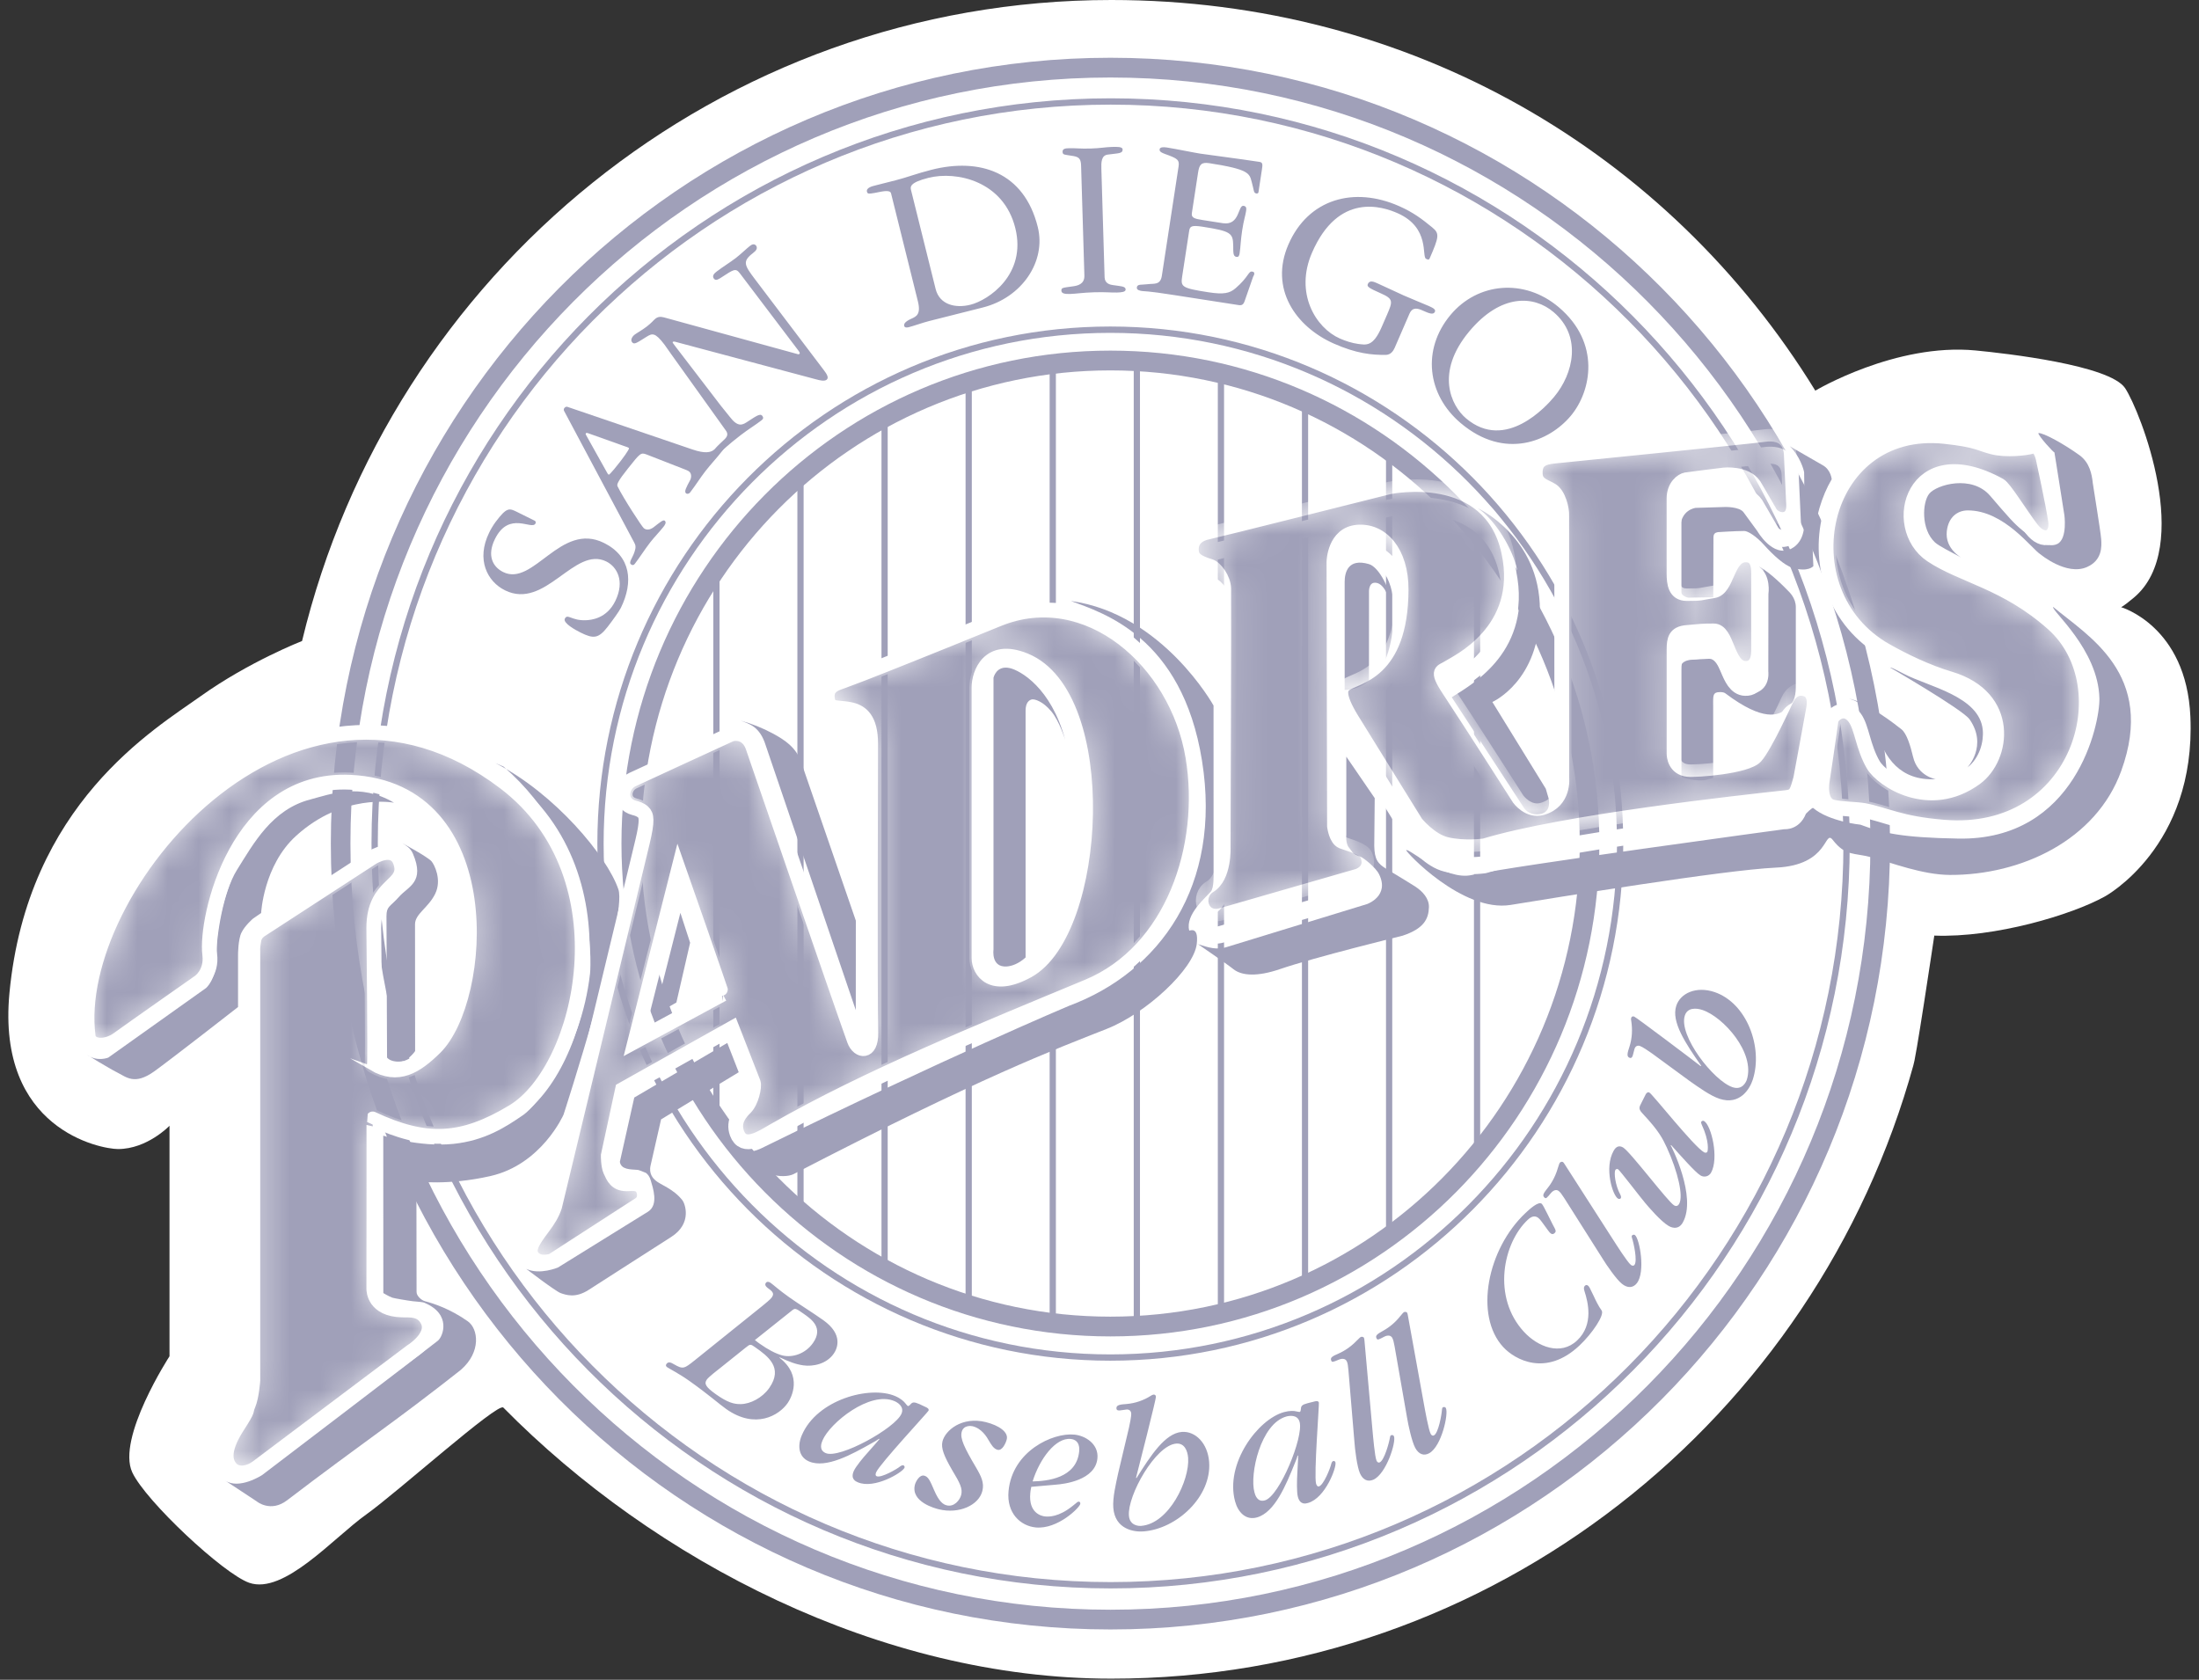 <svg width="72" height="55" viewBox="0 0 72 55" fill="none" xmlns="http://www.w3.org/2000/svg">
<rect x="0" y="0" width="72" height="55" fill="#333333" stroke="none"/>
<path fill-rule="evenodd" clip-rule="evenodd" d="M9.89 20.988C9.89 20.988 8.154 21.665 6.572 22.794C5.075 23.863 0.894 26.317 0.309 32.518C-0.112 36.984 3.297 37.621 3.862 37.623C4.819 37.625 5.55 36.861 5.55 36.861V44.408C5.55 44.408 3.809 47.092 4.331 48.21C4.771 49.151 7.314 51.527 8.157 51.824C9.297 52.225 10.928 50.344 11.989 49.59C13.018 48.857 16.302 45.908 16.48 46.088C21.418 51.096 28.829 54.964 36.386 54.964C48.91 54.964 59.461 46.45 62.656 34.852L62.647 34.846C62.672 35.071 63.333 30.634 63.333 30.634C65.322 30.71 67.841 29.951 68.916 29.354C68.916 29.354 71.905 27.741 71.718 23.465C71.588 20.496 69.448 19.88 69.448 19.88C69.448 19.88 69.495 19.88 69.87 19.566C71.826 17.923 70.081 13.465 69.581 12.71C69.082 11.956 65.68 11.571 64.686 11.475C62.066 11.223 59.437 12.791 59.437 12.791C54.63 4.97 46.183 0 36.386 0C23.55 0.001 12.785 8.945 9.89 20.988Z" fill="white"/>
<path fill-rule="evenodd" clip-rule="evenodd" d="M36.357 53.026C50.276 53.026 61.561 41.651 61.561 27.619C61.561 13.586 50.276 2.211 36.357 2.211C22.437 2.211 11.152 13.586 11.152 27.619C11.153 41.652 22.437 53.026 36.357 53.026Z" fill="white"/>
<path d="M36.358 52.707C43.228 52.707 49.45 49.899 53.952 45.359C58.456 40.821 61.241 34.549 61.241 27.623C61.241 20.696 58.456 14.425 53.952 9.885C49.45 5.346 43.228 2.538 36.358 2.538C29.486 2.538 23.265 5.346 18.762 9.885C14.259 14.425 11.474 20.696 11.474 27.622C11.474 34.549 14.259 40.82 18.763 45.359C23.266 49.899 29.486 52.707 36.358 52.707ZM36.358 53.353C29.309 53.353 22.928 50.473 18.308 45.817C13.689 41.161 10.832 34.728 10.832 27.622C10.832 20.517 13.689 14.084 18.309 9.427C22.928 4.771 29.309 1.891 36.358 1.891C43.406 1.891 49.788 4.771 54.407 9.427C59.026 14.084 61.883 20.517 61.883 27.622C61.883 34.728 59.026 41.161 54.407 45.817C49.788 50.473 43.407 53.353 36.358 53.353Z" fill="#A0A0B9"/>
<path d="M36.364 51.802C42.99 51.802 48.989 49.094 53.33 44.717C57.672 40.341 60.358 34.293 60.358 27.614C60.358 20.935 57.672 14.888 53.33 10.511C48.989 6.134 42.99 3.426 36.364 3.426C29.738 3.426 23.74 6.134 19.398 10.511C15.056 14.888 12.37 20.935 12.37 27.614C12.37 34.293 15.056 40.341 19.398 44.717C23.74 49.094 29.738 51.802 36.364 51.802ZM36.364 52.009C29.681 52.009 23.632 49.278 19.252 44.863C14.873 40.449 12.164 34.35 12.164 27.614C12.164 20.877 14.873 14.779 19.252 10.364C23.631 5.95 29.681 3.219 36.364 3.219C43.046 3.219 49.097 5.95 53.475 10.364C57.855 14.779 60.564 20.878 60.564 27.614C60.564 34.35 57.855 40.449 53.475 44.863C49.097 49.278 43.046 52.009 36.364 52.009Z" fill="#A0A0B9"/>
<path fill-rule="evenodd" clip-rule="evenodd" d="M24.961 42.76C25.04 42.694 25.22 42.552 25.266 42.486C25.334 42.388 25.342 42.319 25.179 42.204C25.119 42.162 25.016 42.089 25.074 42.007C25.116 41.947 25.187 41.972 25.23 42.003C25.344 42.084 25.488 42.226 25.829 42.468C26.166 42.707 26.58 42.96 26.955 43.225C27.622 43.698 27.412 44.161 27.297 44.325C27.061 44.664 26.619 44.751 26.302 44.706C26.038 44.666 25.855 44.593 25.529 44.444L25.521 44.455C26.285 45.045 25.918 45.757 25.788 45.943C25.506 46.347 24.73 46.81 23.775 46.134C23.543 45.969 23.188 45.652 22.564 45.21C22.239 44.979 21.91 44.813 21.85 44.77C21.828 44.755 21.779 44.72 21.821 44.66C21.878 44.578 21.964 44.606 22.066 44.669C22.366 44.842 22.4 44.817 22.747 44.54L24.961 42.76ZM23.573 44.799C23.522 44.837 23.203 45.084 23.142 45.172C23.051 45.303 23.098 45.41 23.44 45.652C23.814 45.917 24.029 45.98 24.252 45.974C24.561 45.973 24.959 45.773 25.188 45.445C25.657 44.773 25.131 44.4 24.735 44.119C24.578 44.008 24.567 44 24.417 44.123L23.573 44.799ZM24.717 43.877C24.805 43.948 24.843 43.975 24.876 43.998C25.131 44.179 25.394 44.324 25.628 44.384C25.95 44.457 26.37 44.33 26.622 43.969C26.968 43.471 26.564 43.193 26.324 43.024C26.043 42.824 26.033 42.826 25.921 42.917L24.717 43.877ZM30.303 46.068C30.345 46.087 30.43 46.124 30.402 46.19C30.381 46.24 28.8 47.941 28.688 48.205C28.667 48.254 28.655 48.314 28.704 48.336C28.851 48.399 29.365 48.105 29.486 48.005C29.526 47.979 29.559 47.971 29.583 47.981C29.614 47.994 29.627 48.029 29.614 48.06C29.549 48.214 28.628 48.768 28.086 48.534C28.019 48.505 27.842 48.429 27.952 48.171C28.017 48.017 28.278 47.708 28.401 47.573L28.679 47.257C28.705 47.231 28.777 47.146 28.794 47.124L28.786 47.107C28.715 47.157 28.64 47.202 28.563 47.243C27.89 47.621 27.048 48.093 26.487 47.851C26.146 47.704 26.106 47.338 26.253 46.994C26.751 45.821 28.491 45.358 29.314 45.713C29.49 45.789 29.6 45.888 29.645 45.951C29.645 45.951 29.706 46.028 29.724 46.036C29.749 46.046 29.797 46.002 29.813 45.98C29.88 45.907 29.927 45.898 30.104 45.974L30.303 46.068ZM27.036 47.579C27.492 47.776 29.316 46.761 29.517 46.288C29.621 46.042 29.361 45.908 29.288 45.877C28.483 45.53 27.174 46.592 26.934 47.157C26.9 47.237 26.798 47.477 27.036 47.579ZM29.955 48.62C29.98 48.516 30.105 48.279 30.26 48.317C30.395 48.35 30.452 48.481 30.587 48.796C30.748 49.173 30.884 49.261 31 49.29C31.238 49.349 31.429 49.121 31.472 48.945C31.52 48.744 31.44 48.572 31.181 48.145C30.912 47.679 30.805 47.419 30.858 47.198C30.947 46.835 31.495 46.372 32.274 46.563C32.712 46.672 33.02 46.892 32.964 47.125C32.938 47.236 32.823 47.51 32.662 47.471C32.533 47.439 32.452 47.295 32.38 47.174C32.308 47.046 32.142 46.772 31.846 46.699C31.801 46.688 31.544 46.652 31.486 46.892C31.435 47.1 31.569 47.394 31.961 48.055C32.13 48.344 32.229 48.554 32.166 48.814C32.051 49.287 31.4 49.581 30.737 49.418C30.615 49.388 29.819 49.178 29.955 48.62ZM33.766 48.683C33.742 48.802 33.737 48.848 33.734 48.888C33.672 49.54 34.095 49.641 34.22 49.653C34.339 49.664 34.664 49.675 35.118 49.31C35.278 49.177 35.292 49.165 35.325 49.168C35.365 49.172 35.374 49.207 35.371 49.24C35.361 49.353 34.633 50.082 33.913 50.013C33.419 49.965 32.952 49.551 33.022 48.819C33.145 47.516 34.468 46.904 35.174 46.973C35.544 47.008 35.977 47.285 35.932 47.751C35.864 48.469 34.847 48.592 34.572 48.612L33.766 48.683ZM35.335 47.519C35.341 47.459 35.37 47.146 35.054 47.115C34.566 47.068 34.041 47.763 33.81 48.506C34.27 48.496 35.25 48.41 35.335 47.519ZM37.211 48.398C37.68 47.652 38.15 46.927 38.698 46.885C39.135 46.852 39.543 47.249 39.59 47.869C39.674 49.001 38.537 50.059 37.44 50.143C37.136 50.166 36.505 50.08 36.452 49.367C36.427 49.04 36.534 48.597 36.613 48.23L36.966 46.742C36.991 46.626 37.045 46.374 37.038 46.281C37.032 46.194 36.976 46.145 36.883 46.152C36.849 46.154 36.679 46.181 36.672 46.181C36.632 46.184 36.56 46.19 36.554 46.117C36.545 45.997 36.69 45.986 36.889 45.971C37.17 45.946 37.441 45.854 37.679 45.703C37.706 45.682 37.737 45.668 37.77 45.663C37.816 45.659 37.844 45.684 37.848 45.737C37.853 45.803 37.274 48.099 37.196 48.386L37.211 48.398ZM38.902 47.734C38.884 47.507 38.786 47.247 38.514 47.267C37.834 47.319 36.914 48.964 36.963 49.623C36.989 49.97 37.307 49.966 37.361 49.962C38.279 49.892 38.956 48.46 38.902 47.734ZM43.029 45.891C43.074 45.879 43.164 45.854 43.183 45.925C43.197 45.977 43.016 48.3 43.091 48.577C43.105 48.629 43.135 48.683 43.185 48.669C43.338 48.626 43.559 48.073 43.592 47.918C43.607 47.872 43.627 47.846 43.652 47.839C43.66 47.836 43.667 47.836 43.675 47.837C43.683 47.837 43.691 47.84 43.697 47.844C43.704 47.848 43.71 47.853 43.715 47.859C43.72 47.866 43.723 47.873 43.725 47.88C43.77 48.041 43.394 49.054 42.825 49.212C42.755 49.232 42.57 49.284 42.496 49.013C42.452 48.852 42.465 48.446 42.476 48.263L42.498 47.841C42.502 47.805 42.506 47.693 42.505 47.666L42.489 47.656C42.464 47.741 42.434 47.823 42.398 47.903C42.107 48.623 41.741 49.521 41.154 49.685C40.796 49.785 40.539 49.524 40.44 49.163C40.103 47.933 41.176 46.477 42.038 46.237C42.223 46.185 42.37 46.193 42.444 46.213C42.444 46.213 42.54 46.235 42.559 46.23C42.584 46.223 42.594 46.157 42.594 46.131C42.601 46.031 42.632 45.994 42.817 45.944L43.029 45.891ZM41.414 49.127C41.893 48.994 42.688 47.053 42.552 46.558C42.481 46.3 42.195 46.359 42.119 46.38C41.275 46.614 40.91 48.269 41.073 48.861C41.095 48.945 41.164 49.196 41.414 49.127ZM44.936 46.805C44.956 47.016 45.012 47.692 45.071 47.826C45.09 47.869 45.126 47.904 45.175 47.882C45.326 47.815 45.485 47.233 45.511 47.061C45.519 47.028 45.522 47.005 45.547 46.994C45.578 46.98 45.625 46.988 45.64 47.025C45.721 47.209 45.391 48.26 44.967 48.449C44.779 48.532 44.619 48.45 44.526 48.236C44.432 48.021 44.362 47.447 44.347 47.213L44.15 44.861C44.137 44.714 44.126 44.639 44.099 44.578C44.041 44.443 43.871 44.504 43.847 44.515C43.638 44.601 43.614 44.611 43.587 44.549C43.542 44.445 43.644 44.4 43.815 44.325C43.9 44.287 44.166 44.168 44.429 43.891C44.526 43.797 44.535 43.785 44.553 43.777C44.577 43.767 44.64 43.761 44.661 43.809C44.671 43.834 44.669 43.843 44.677 43.912L44.936 46.805ZM46.618 45.948C46.657 46.155 46.773 46.823 46.845 46.951C46.867 46.992 46.907 47.024 46.953 46.997C47.098 46.917 47.203 46.323 47.214 46.149C47.218 46.116 47.221 46.092 47.244 46.079C47.273 46.062 47.32 46.066 47.34 46.102C47.436 46.277 47.203 47.355 46.797 47.582C46.617 47.682 46.451 47.614 46.339 47.41C46.226 47.205 46.105 46.64 46.068 46.407L45.662 44.083C45.635 43.938 45.617 43.863 45.585 43.805C45.514 43.676 45.351 43.752 45.328 43.765C45.128 43.869 45.105 43.883 45.072 43.824C45.017 43.724 45.116 43.67 45.278 43.578C45.5 43.456 45.695 43.29 45.851 43.09C45.939 42.988 45.947 42.975 45.965 42.965C45.988 42.953 46.05 42.942 46.075 42.988C46.088 43.012 46.085 43.02 46.1 43.089L46.618 45.948ZM49.95 39.715C50.062 39.61 50.382 39.309 50.486 39.421C50.549 39.49 50.776 39.98 50.833 40.082C50.948 40.294 50.961 40.318 50.898 40.377C50.844 40.427 50.793 40.411 50.739 40.353C50.689 40.299 50.48 39.994 50.426 39.935C50.363 39.867 50.241 39.734 50.023 39.939C49.207 40.705 48.85 42.474 49.898 43.608C50.354 44.102 51.099 44.398 51.637 43.892C52.195 43.369 51.987 42.615 51.882 42.284C51.852 42.194 51.853 42.137 51.893 42.1C51.941 42.055 51.982 42.08 52.01 42.109C52.037 42.138 52.054 42.167 52.177 42.427C52.247 42.581 52.339 42.768 52.441 42.909C52.544 43.05 52.138 43.659 51.711 44.06C50.621 45.085 49.604 44.524 49.22 44.108C48.261 43.072 48.7 40.889 49.95 39.715ZM52.807 40.576C52.921 40.753 53.283 41.325 53.398 41.416C53.434 41.445 53.483 41.459 53.516 41.416C53.619 41.286 53.49 40.697 53.434 40.532C53.425 40.5 53.418 40.476 53.434 40.456C53.455 40.43 53.501 40.415 53.532 40.44C53.687 40.565 53.882 41.651 53.593 42.017C53.466 42.178 53.286 42.181 53.105 42.035C52.923 41.89 52.595 41.414 52.474 41.214L51.214 39.224C51.134 39.101 51.089 39.039 51.037 38.998C50.923 38.906 50.801 39.039 50.785 39.06C50.639 39.233 50.623 39.255 50.571 39.213C50.483 39.142 50.553 39.053 50.668 38.906C50.726 38.834 50.907 38.603 51.011 38.234C51.053 38.105 51.057 38.091 51.069 38.075C51.085 38.054 51.138 38.02 51.18 38.053C51.2 38.069 51.202 38.079 51.241 38.136L52.807 40.576ZM54.701 37.499C54.712 37.506 55.571 39.195 55.097 40.031C54.936 40.315 54.671 40.162 54.637 40.142C54.378 39.993 53.957 39.496 53.87 39.392C53.723 39.222 53.036 38.318 52.979 38.285C52.939 38.262 52.902 38.287 52.889 38.31C52.843 38.391 52.879 38.797 53.055 39.121C53.073 39.156 53.086 39.201 53.07 39.23C53.049 39.265 53.005 39.262 52.976 39.245C52.804 39.146 52.515 38.241 52.835 37.678C52.911 37.545 53.008 37.494 53.141 37.57C53.377 37.706 54.607 39.347 54.814 39.467C54.906 39.52 54.957 39.457 54.98 39.416C55.122 39.166 54.941 38.369 54.575 37.573C54.437 37.278 54.317 37.032 53.799 36.479C53.709 36.381 53.642 36.311 53.706 36.186L53.886 35.828C53.906 35.794 53.95 35.742 54.007 35.775C54.116 35.838 55.453 37.533 55.793 37.728C55.827 37.748 55.877 37.754 55.901 37.714C55.92 37.678 55.975 37.379 55.719 36.824C55.692 36.762 55.696 36.742 55.703 36.73C55.712 36.712 55.753 36.682 55.793 36.705C56.035 36.844 56.289 37.931 56.022 38.4C56.005 38.429 55.983 38.454 55.956 38.474C55.93 38.494 55.9 38.509 55.867 38.517C55.835 38.525 55.801 38.526 55.769 38.521C55.736 38.516 55.704 38.504 55.676 38.486C55.515 38.393 55.027 37.841 54.719 37.495L54.701 37.499ZM55.702 34.899C55.198 34.176 54.713 33.461 54.884 32.934C55.02 32.515 55.542 32.286 56.128 32.48C57.198 32.835 57.732 34.299 57.389 35.353C57.294 35.645 56.973 36.2 56.299 35.977C55.991 35.874 55.625 35.606 55.318 35.392L54.09 34.492C53.993 34.424 53.783 34.278 53.695 34.248C53.613 34.221 53.546 34.255 53.517 34.345C53.507 34.376 53.465 34.545 53.463 34.551C53.451 34.59 53.428 34.66 53.359 34.636C53.245 34.599 53.291 34.459 53.353 34.269C53.442 33.996 53.453 33.704 53.411 33.429C53.401 33.397 53.4 33.363 53.408 33.33C53.422 33.286 53.455 33.269 53.506 33.285C53.569 33.306 55.451 34.725 55.684 34.908L55.702 34.899ZM55.74 33.069C55.526 32.999 55.249 32.991 55.165 33.252C54.951 33.906 56.106 35.393 56.73 35.599C57.057 35.708 57.175 35.409 57.193 35.358C57.479 34.476 56.427 33.297 55.74 33.069Z" fill="#A0A0B9"/>
<path d="M34.368 43.187V34.166H34.572V43.187H34.368ZM45.381 40.385V14.865H45.585V40.385H45.381ZM26.108 39.599V15.799H26.312V39.599H26.108ZM28.862 41.548V13.846H29.065V41.548H28.862ZM31.615 42.632V12.628H31.819V42.632H31.615ZM37.121 43.301V12.008H37.325V43.301H37.121ZM39.874 42.972V12.35H40.078V42.972H39.874ZM42.628 42.007V13.298H42.831V42.007H42.628ZM23.559 18.738V36.74H23.355V18.738H23.559ZM34.368 19.743V12.052H34.572V19.743H34.368ZM48.464 17.669V37.707H48.261V17.669H48.464Z" fill="#A0A0B9"/>
<path d="M36.354 10.899C27.192 10.899 19.764 18.386 19.764 27.623C19.764 32.24 21.621 36.422 24.623 39.448C27.625 42.474 31.773 44.347 36.354 44.347C40.935 44.347 45.083 42.474 48.085 39.448C51.087 36.422 52.944 32.24 52.944 27.623C52.944 23.004 51.087 18.824 48.085 15.797C45.083 12.771 40.935 10.899 36.354 10.899ZM36.354 10.691C40.992 10.691 45.191 12.587 48.231 15.65C51.27 18.714 53.149 22.947 53.149 27.623C53.149 32.298 51.27 36.531 48.231 39.595C45.191 42.658 40.992 44.553 36.354 44.553C31.716 44.553 27.517 42.658 24.478 39.595C21.438 36.531 19.559 32.298 19.559 27.623C19.559 18.272 27.079 10.691 36.354 10.691Z" fill="#A0A0B9"/>
<path d="M36.357 12.128C32.114 12.128 28.271 13.862 25.491 16.665C22.71 19.468 20.99 23.341 20.99 27.619C20.99 31.897 22.71 35.77 25.491 38.573C28.271 41.376 32.114 43.111 36.357 43.111C40.601 43.111 44.443 41.376 47.223 38.573C50.004 35.77 51.724 31.897 51.724 27.619C51.724 23.341 50.004 19.468 47.223 16.665C44.443 13.862 40.601 12.128 36.357 12.128ZM36.357 11.48C40.778 11.48 44.781 13.287 47.678 16.207C50.574 19.128 52.367 23.162 52.367 27.619C52.367 32.075 50.574 36.111 47.678 39.031C44.781 41.951 40.778 43.758 36.357 43.758C31.936 43.758 27.934 41.951 25.037 39.031C22.14 36.111 20.348 32.076 20.348 27.619C20.348 23.162 22.14 19.128 25.037 16.207C27.934 13.287 31.936 11.48 36.357 11.48Z" fill="#A0A0B9"/>
<path fill-rule="evenodd" clip-rule="evenodd" d="M17.508 17.05C17.536 17.064 17.553 17.099 17.533 17.14C17.417 17.376 16.664 16.709 16.203 17.654C15.938 18.196 16.136 18.562 16.474 18.73C17.467 19.222 18.353 17.072 19.773 17.776C20.663 18.217 20.74 19.059 20.33 19.9C20.272 20.018 20.061 20.31 19.897 20.522C19.597 20.908 19.436 20.923 19.016 20.715C18.829 20.623 18.426 20.397 18.494 20.258C18.582 20.077 18.707 20.329 19.188 20.308C19.346 20.3 19.861 20.262 20.146 19.679C20.469 19.019 20.197 18.556 19.853 18.385C18.805 17.866 17.857 19.985 16.533 19.328C15.954 19.041 15.585 18.323 16.016 17.441C16.063 17.343 16.138 17.208 16.233 17.082C16.598 16.599 16.674 16.636 16.936 16.766L17.508 17.05ZM21.17 14.881C20.981 14.81 20.962 14.835 20.568 15.33C20.241 15.74 20.189 15.857 20.218 15.92C20.402 16.3 21.015 17.244 21.082 17.297C21.203 17.393 21.35 17.303 21.401 17.263C21.595 17.112 21.714 17.009 21.763 17.047C21.835 17.105 21.76 17.202 21.727 17.245C21.599 17.41 21.423 17.586 21.286 17.763C21.107 17.995 20.946 18.252 20.786 18.46C20.748 18.509 20.711 18.518 20.657 18.476C20.577 18.414 20.713 18.265 20.776 18.069C20.829 17.914 20.81 17.85 20.767 17.767L18.467 13.45C18.46 13.436 18.458 13.42 18.46 13.404C18.462 13.388 18.468 13.373 18.478 13.361C18.507 13.324 18.549 13.308 18.578 13.321L22.672 14.717C23.095 14.863 23.268 14.803 23.354 14.743C23.53 14.616 23.602 14.486 23.692 14.557C23.753 14.605 23.727 14.663 23.67 14.737C23.467 14.999 23.282 15.188 23.097 15.426C22.922 15.652 22.781 15.884 22.597 16.122C22.549 16.183 22.488 16.174 22.464 16.155C22.391 16.098 22.468 15.962 22.601 15.713C22.624 15.672 22.665 15.518 22.562 15.437C22.52 15.403 22.441 15.38 22.382 15.354L21.17 14.881ZM19.846 15.42C19.873 15.461 19.89 15.514 19.927 15.542C19.957 15.566 20.26 15.175 20.297 15.127C20.326 15.09 20.628 14.699 20.592 14.67C20.562 14.646 20.522 14.635 20.453 14.611L19.246 14.181C19.229 14.177 19.2 14.165 19.181 14.189C19.172 14.201 19.175 14.223 19.188 14.243L19.846 15.42Z" fill="#A0A0B9"/>
<path fill-rule="evenodd" clip-rule="evenodd" d="M24.22 8.943C24.085 8.765 24.007 8.834 23.627 9.079C23.55 9.127 23.441 9.212 23.376 9.126C23.301 9.028 23.395 8.945 23.461 8.894C23.664 8.738 23.892 8.601 24.096 8.445C24.255 8.322 24.445 8.137 24.56 8.048C24.621 8.001 24.701 7.969 24.761 8.049C24.811 8.137 24.759 8.207 24.649 8.291C24.303 8.558 24.37 8.681 24.72 9.143L26.981 12.128C27.07 12.245 27.148 12.37 27.065 12.434C26.994 12.489 26.857 12.458 26.725 12.422L22.091 11.186C22.071 11.182 22.045 11.183 22.029 11.195C22.012 11.208 22.035 11.239 22.101 11.325L23.608 13.292C23.725 13.445 23.801 13.524 23.899 13.653C24.151 13.985 24.301 13.918 24.442 13.829C24.73 13.646 24.884 13.518 24.959 13.616C25.02 13.696 24.97 13.734 24.915 13.776C24.739 13.912 24.495 14.061 24.259 14.242C23.803 14.594 23.744 14.678 23.575 14.808C23.536 14.838 23.471 14.879 23.424 14.817C23.359 14.731 23.382 14.703 23.728 14.379C23.834 14.277 23.836 14.188 23.761 14.09L21.985 11.608C21.883 11.462 21.791 11.329 21.758 11.286C21.446 10.874 21.355 10.915 21.176 11.023C20.828 11.242 20.762 11.293 20.692 11.2C20.641 11.132 20.691 11.026 20.779 10.958C20.856 10.899 21.001 10.826 21.183 10.687C21.342 10.564 21.4 10.48 21.466 10.429C21.587 10.337 21.712 10.386 21.798 10.408L26.106 11.592C26.126 11.596 26.146 11.61 26.173 11.589C26.212 11.56 26.155 11.497 26.08 11.398L24.22 8.943ZM30.634 9.46C30.765 9.986 31.293 10.1 31.777 9.977C32.358 9.831 33.623 8.992 33.243 7.467C32.86 5.927 31.319 5.59 30.395 5.824C29.784 5.978 29.803 6.117 29.829 6.223L30.634 9.46ZM30.421 10.512C30.205 10.567 29.937 10.666 29.758 10.712C29.721 10.721 29.623 10.745 29.605 10.671C29.59 10.611 29.626 10.53 29.84 10.436C29.996 10.364 30.162 10.298 30.053 9.863L29.175 6.332C29.14 6.19 28.831 6.284 28.633 6.318C28.458 6.346 28.406 6.359 28.386 6.277C28.354 6.149 28.555 6.098 28.644 6.076L29.322 5.904C29.687 5.812 30.026 5.678 30.503 5.558C32.068 5.162 33.529 5.623 33.979 7.433C34.26 8.56 33.462 9.744 32.18 10.068L30.421 10.512ZM36.167 9.079C36.174 9.288 36.352 9.322 36.436 9.334C36.684 9.373 36.853 9.368 36.856 9.476C36.859 9.562 36.72 9.573 36.575 9.578C36.376 9.584 36.213 9.558 35.821 9.57C35.446 9.582 35.231 9.619 35.039 9.625C34.863 9.63 34.754 9.61 34.752 9.518C34.749 9.417 34.795 9.423 35.139 9.374C35.277 9.354 35.514 9.308 35.505 9.022L35.397 5.415C35.389 5.167 35.303 5.131 35.08 5.099C34.855 5.06 34.794 5.077 34.791 4.969C34.788 4.86 34.904 4.857 34.996 4.854C35.234 4.847 35.357 4.874 35.718 4.863C36.026 4.854 36.178 4.818 36.408 4.811C36.578 4.806 36.754 4.801 36.757 4.893C36.761 5.033 36.622 5.013 36.263 5.063C36.056 5.093 36.055 5.326 36.061 5.527L36.167 9.079ZM38.59 5.445C38.62 5.246 38.55 5.196 38.279 5.091C38.05 5.008 37.954 4.978 37.969 4.886C37.979 4.817 38.089 4.811 38.203 4.829C38.483 4.873 39.102 5 39.291 5.029C39.52 5.065 40.594 5.201 41.24 5.301C41.354 5.318 41.341 5.403 41.316 5.564L41.204 6.299C41.199 6.329 41.166 6.34 41.136 6.335C41.037 6.32 41.065 6.238 40.984 5.959C40.911 5.673 40.892 5.545 39.601 5.344C39.328 5.301 39.267 5.393 39.227 5.654L39.024 6.978C39.001 7.131 39.112 7.164 39.379 7.205L40.039 7.308C40.601 7.395 40.527 6.71 40.717 6.739C40.815 6.755 40.812 6.825 40.8 6.909C40.773 7.085 40.726 7.187 40.671 7.547C40.621 7.869 40.621 8.08 40.588 8.294C40.577 8.363 40.56 8.423 40.484 8.411C40.37 8.393 40.381 8.27 40.378 8.042C40.37 7.633 40.31 7.569 39.376 7.424C39.019 7.369 38.959 7.406 38.936 7.559L38.708 9.044C38.655 9.389 38.68 9.432 39.561 9.569C40.077 9.649 40.264 9.6 40.451 9.441C40.88 9.076 40.873 8.871 41.001 8.892C41.07 8.902 41.071 8.942 41.066 8.98C41.061 9.011 41.032 9.045 41.017 9.098L40.753 9.856C40.712 9.975 40.66 10.006 40.554 9.989L38.39 9.653C37.547 9.521 37.466 9.54 37.391 9.529C37.33 9.519 37.208 9.5 37.223 9.409C37.24 9.294 37.374 9.331 37.572 9.306C37.779 9.276 37.994 9.348 38.042 9.027L38.59 5.445ZM45.412 10.31C45.602 9.87 45.629 9.789 45.214 9.606C44.813 9.429 44.749 9.384 44.786 9.299C44.844 9.164 44.985 9.226 45.091 9.273C45.386 9.403 45.669 9.545 45.964 9.675C46.266 9.809 46.575 9.928 46.786 10.021C46.941 10.089 47.012 10.138 46.982 10.209C46.932 10.322 46.777 10.254 46.588 10.17C46.439 10.105 46.254 10.031 46.149 10.272L45.663 11.393C45.622 11.485 45.542 11.611 45.388 11.619C44.913 11.629 44.402 11.572 43.677 11.252C42.417 10.696 41.559 9.446 42.185 8.006C42.836 6.51 44.332 6.096 45.81 6.749C46.281 6.957 46.563 7.175 46.898 7.449C47.139 7.648 47.116 7.757 46.811 8.459C46.786 8.516 46.758 8.504 46.694 8.475C46.54 8.407 46.836 7.456 45.759 6.98C45.267 6.763 43.822 6.285 42.959 8.272C42.382 9.598 43.08 10.735 43.868 11.083C44.044 11.161 44.271 11.235 44.461 11.26C44.724 11.292 44.952 11.367 45.236 10.714L45.412 10.31ZM51.036 10.058C52.418 11.229 52.106 12.806 51.434 13.612C50.732 14.454 49.264 15.072 47.824 13.851C46.73 12.924 46.547 11.445 47.492 10.313C48.382 9.246 49.913 9.107 51.036 10.058ZM48.001 13.698C49.296 14.795 50.638 13.292 50.885 12.995C51.523 12.231 51.799 11.008 50.864 10.216C50.229 9.678 49.149 9.602 48.105 10.853C46.979 12.205 47.519 13.29 48.001 13.698Z" fill="#A0A0B9"/>
<path fill-rule="evenodd" clip-rule="evenodd" d="M45.558 19.804C45.446 19.484 45.295 19.073 45.013 19.08C44.804 19.084 44.824 19.392 44.824 19.392L44.823 22.277C44.462 22.61 44.027 22.59 44.027 22.59V19.057C44.027 18.755 44.13 18.265 44.824 18.471C45.158 18.569 45.54 19.333 45.558 19.804ZM63.378 25.512C63.378 25.512 62.787 25.417 62.638 24.781C62.555 24.43 62.432 24.019 62.26 23.881C62.088 23.742 61.108 22.98 60.542 22.876C60.92 22.98 61.271 23.245 61.435 23.881C61.678 24.825 62.234 25.575 63.378 25.512ZM13.517 42.606C13.349 42.586 12.904 42.509 12.85 42.491C12.737 42.452 12.551 42.339 12.551 42.339L12.549 37.185C12.549 37.185 13.722 37.57 14.843 37.454C15.858 37.349 16.535 36.921 17.137 36.504C17.551 36.217 19.018 34.495 19.319 31.88C19.359 31.529 19.502 27.705 16.486 25.1L16.224 24.987C18.155 25.975 19.873 28.026 20.247 29.119C20.556 30.021 18.452 36.496 18.452 36.496C18.452 36.496 17.74 38.126 16.056 38.508C14.646 38.827 13.634 38.681 13.634 38.681L13.639 42.304C13.639 42.436 13.804 42.578 13.916 42.606C14.198 42.679 14.745 42.858 15.318 43.264C15.658 43.504 15.765 44.264 15.092 44.85C15.092 44.85 14.005 45.717 12.666 46.697C11.548 47.516 10.556 48.241 9.401 49.123C8.858 49.538 8.405 49.159 8.405 49.159L7.371 48.477C7.833 48.787 8.582 48.298 8.582 48.298C8.582 48.298 13.984 44.184 14.335 43.9C14.51 43.76 14.783 43.034 13.913 42.664C13.857 42.628 13.686 42.624 13.517 42.606ZM21.148 38.403C21.051 38.363 20.92 38.309 20.879 38.305C20.653 38.286 20.334 38.305 20.296 38.04L20.767 35.937L23.813 34.149L24.187 35.108L21.645 36.652L21.302 38.158C21.236 38.44 21.392 38.586 21.451 38.641C21.605 38.788 22.037 38.911 22.344 39.3C22.418 39.392 22.686 40.049 21.976 40.502C21.208 40.991 20.247 41.612 19.27 42.237C18.835 42.516 18.529 42.398 18.36 42.341C18.192 42.284 17.231 41.546 17.231 41.546C17.668 41.756 18.268 41.502 18.268 41.502L21.222 39.671C21.573 39.442 21.376 38.892 21.309 38.656C21.272 38.524 21.213 38.45 21.148 38.403ZM35.063 19.678C38.066 20.092 39.734 23.101 39.734 23.101L39.735 28.626C39.735 28.626 39.752 29.068 39.649 29.189C39.475 29.395 38.806 29.943 38.937 30.466C38.943 30.493 39.253 30.297 39.185 30.902C39.092 31.732 37.527 33.18 36.236 33.689C34.544 34.357 32.113 35.268 25.989 38.441C25.826 38.525 25.5 38.54 25.233 38.441C24.877 38.309 24.051 37.675 24.051 37.675C24.462 37.849 24.956 37.585 24.956 37.585C30.999 34.616 35.006 32.932 35.006 32.932C37.972 31.827 40.011 28.999 39.357 24.912C38.704 20.823 36.077 20.059 35.063 19.678Z" fill="#A0A0B9"/>
<path fill-rule="evenodd" clip-rule="evenodd" d="M44.553 28.055C44.265 27.959 44.29 27.894 44.17 27.756C44.05 27.618 44.081 27.331 44.081 27.331V24.775L45.011 26.133L44.996 27.702C45.008 28.141 45.105 28.277 45.401 28.455C45.773 28.68 46.163 28.914 46.326 29.02C46.583 29.186 46.794 29.421 46.786 29.704C46.776 30.081 46.628 30.405 45.925 30.637C45.925 30.637 43.042 31.343 41.901 31.734C41.177 31.981 40.661 31.956 40.38 31.73C40.178 31.566 39.227 30.916 39.227 30.916C39.567 31.028 39.855 31.111 40.152 31.013L44.762 29.601C44.762 29.601 45.508 29.339 45.153 28.624C45.041 28.397 44.638 28.084 44.553 28.055ZM48.388 16.641C48.388 16.641 50.42 17.572 50.42 19.977C50.421 22.301 48.863 22.985 48.863 22.985L50.612 25.824L50.706 26.145C50.706 26.145 50.823 26.603 50.409 26.657C50.06 26.704 49.908 26.468 49.908 26.468C49.908 26.468 47.682 23.056 47.533 22.83C48.243 22.377 50.171 21.328 49.674 18.667C49.553 18.014 48.965 17.027 48.388 16.641Z" fill="#A0A0B9"/>
<path fill-rule="evenodd" clip-rule="evenodd" d="M67.225 19.872C68.329 20.806 70.611 22.058 69.453 25.244C68.628 27.514 66.176 28.655 63.846 28.648C62.944 28.644 61.928 28.247 61.308 28.078C60.688 27.909 60.436 28.048 60.008 27.501C59.722 27.138 59.907 28.329 58.152 28.408C56.434 28.486 50.845 29.407 49.461 29.63C47.883 29.884 46.006 27.874 46.044 27.837C46.12 27.76 47.319 28.841 48.18 28.652C49.567 28.348 58.427 27.15 58.427 27.15C58.427 27.15 58.908 27.196 59.131 26.642C59.131 26.642 59.339 26.431 59.367 26.456C59.885 26.897 60.918 27.005 60.913 27.002C61.652 27.279 62.26 27.424 64.116 27.458C67.976 27.53 68.758 23.682 68.739 22.866C68.702 21.256 67.15 19.985 67.225 19.872ZM65.161 16.233C64.563 15.536 63.407 15.867 63.167 16.166C62.943 16.443 62.889 17.323 63.355 17.759C63.475 17.872 63.888 18.079 64.227 18.262C64.227 18.262 63.675 17.977 63.743 17.388C63.796 16.935 64.087 16.712 64.431 16.712C65.628 16.712 66.529 17.981 66.81 18.151C66.81 18.151 67.661 18.861 68.33 18.567C68.833 18.346 68.816 17.892 68.797 17.646C68.779 17.401 68.528 15.875 68.524 15.828C68.492 15.527 68.421 15.147 68.086 14.904C67.595 14.548 66.9 14.162 66.741 14.18C66.722 14.256 67.269 14.855 67.265 14.808C67.261 14.761 67.591 16.861 67.591 16.861C67.587 16.822 67.707 17.636 67.364 17.809C67.022 17.982 66.505 17.597 66.225 17.371C65.944 17.145 65.76 16.93 65.161 16.233ZM57.539 17.39C57.539 17.39 58.041 18.272 58.646 17.968C59.136 17.721 59.072 17.078 59.072 17.078C59.072 17.078 59.08 15.553 59.071 15.468C59.062 15.383 58.927 14.923 58.601 14.611C58.601 14.611 59.516 15.139 59.688 15.237C59.95 15.388 59.974 15.693 59.974 15.693C59.649 16.244 59.433 16.95 59.351 17.848C59.343 17.932 59.374 18.536 59.374 18.536C59.374 18.536 59.206 18.748 58.682 18.588C58.424 18.509 58.067 18.186 57.75 17.833C57.508 17.563 57.231 17.386 57.113 17.386C56.824 17.386 56.246 17.424 56.246 17.424C56.156 17.441 56.102 17.474 56.102 17.606L56.096 19.555L55.279 19.569C55.279 19.569 55.017 19.529 55.017 19.303L55.016 17.355C54.995 16.685 55.521 16.629 55.521 16.629L56.467 16.601C56.467 16.601 56.953 16.582 57.091 16.778L57.539 17.39Z" fill="#A0A0B9"/>
<path fill-rule="evenodd" clip-rule="evenodd" d="M56.093 25.472V23.184C56.093 22.855 56.076 22.735 56.182 22.682C56.23 22.658 56.415 22.644 56.488 22.699C57.749 23.649 58.23 23.415 58.471 23.23C58.796 22.98 58.799 22.718 58.799 22.389V19.878C58.799 19.583 58.593 19.392 58.542 19.341C58.49 19.288 57.965 18.738 57.586 18.547C58 18.838 57.902 19.45 57.902 19.45L57.898 21.985C57.898 21.985 58.009 22.789 57.083 22.725C56.678 22.696 56.526 22.356 56.337 21.968C56.232 21.749 56.128 21.57 55.969 21.57C55.885 21.57 55.386 21.602 55.386 21.602C55.386 21.602 55.02 21.605 55.016 21.9L55.016 25.422C55.016 25.422 55.319 25.581 55.818 25.546L56.093 25.472ZM8.55 29.895C8.55 29.895 8.626 28.341 9.691 27.371C11.242 25.959 12.9 26.283 12.9 26.283C11.776 25.614 10.782 26.016 10.163 26.176C8.905 26.501 8.301 27.619 7.757 28.487C7.306 29.208 7.08 30.648 7.08 31.368C7.08 32.088 6.742 32.354 6.742 32.354L3.545 34.629C3.545 34.629 3.182 34.78 2.844 34.534C2.844 34.534 3.543 34.967 3.842 35.118C4.142 35.27 4.408 35.536 5.044 35.084C5.57 34.709 7.794 32.973 7.794 32.973V31.255C7.794 31.255 7.794 30.762 7.907 30.535C8.024 30.299 8.283 30.079 8.283 30.079L8.55 29.895ZM14.13 28.203C14.218 28.306 14.477 28.802 14.248 29.268C14.023 29.726 13.589 29.923 13.589 30.262L13.592 34.415C13.475 34.583 13.281 34.731 13.218 34.743C12.804 34.818 12.673 34.628 12.673 34.628L12.654 30.005C12.654 29.664 12.767 29.702 13.068 29.361C13.368 29.02 13.922 28.886 13.519 27.95C13.438 27.762 13.291 27.682 13.17 27.607C13.17 27.607 13.999 28.053 14.13 28.203ZM22.146 32.826L21.421 33.235C21.435 33.226 22.277 29.889 22.277 29.889L22.596 30.868L22.146 32.826ZM34.876 24.224C34.414 22.505 33.398 21.953 33.066 21.876C32.619 21.772 32.529 22.193 32.529 22.193L32.529 31.101C32.529 31.101 32.447 31.68 32.962 31.645C33.134 31.633 33.356 31.553 33.58 31.35V23.262C33.58 23.002 33.701 22.918 33.787 22.901C33.873 22.884 34.143 22.959 34.418 23.288C34.694 23.617 34.876 24.224 34.876 24.224ZM25.309 24.019C24.973 23.838 24.618 23.696 24.25 23.595C24.533 23.704 24.878 23.783 25.071 24.406L28.02 33.074L28.022 30.145L26.232 24.953C26.064 24.464 25.681 24.222 25.309 24.019ZM64.416 25.131C64.416 25.131 65.092 24.422 64.49 23.555C64.263 23.229 61.786 21.799 61.786 21.799C62.024 21.948 61.687 21.721 62.343 22.066C63.133 22.482 64.817 22.793 64.92 23.902C64.956 24.282 64.82 24.819 64.416 25.131Z" fill="#A0A0B9"/>
<path d="M8.316 45.167V31.142C8.316 31.142 8.3 31.029 8.353 30.763C8.391 30.574 8.56 30.479 8.56 30.479L12.208 28.109C12.208 28.109 12.879 27.686 13.073 28.224C13.362 29.021 12.201 28.86 12.201 30.389C12.201 30.389 12.252 34.857 12.219 34.857C13.039 35.336 13.638 34.948 14.267 34.331C15.879 32.749 16.428 25.803 11.461 25.576C7.716 25.404 6.68 30.077 6.83 31.256C6.906 31.858 6.492 32.127 6.492 32.127C6.492 32.127 4.27 33.685 3.859 33.985C3.447 34.288 2.963 34.226 2.925 33.936C2.294 29.177 9.551 20.36 16.508 25.656C20.54 28.726 19.042 35.002 16.788 36.364C15.131 37.365 13.954 37.423 12.202 36.601C12.21 36.584 12.202 42.128 12.202 42.195C12.202 42.261 12.214 42.907 13.165 42.931C13.429 42.937 13.785 42.889 13.969 43.256C14.215 43.749 13.45 44.22 13.45 44.22C13.45 44.22 8.555 47.903 8.398 48.019C8.149 48.203 7.8 48.27 7.603 48.072C7.348 47.814 7.383 47.382 7.809 46.721C8.213 46.094 8.053 46.266 8.166 46.001C8.278 45.736 8.316 45.205 8.316 45.205M8.316 45.204V45.167M18.071 41.247C18.071 41.247 17.678 41.389 17.472 41.149C17.278 40.923 17.502 40.613 17.81 40.201C17.98 39.973 18.112 39.765 18.195 39.515C18.195 39.515 20.959 28.055 21.073 27.575C21.242 26.868 21.212 26.684 21.085 26.565C20.982 26.47 20.861 26.438 20.774 26.416C20.282 26.287 20.372 25.723 20.718 25.563C20.832 25.51 23.794 24.141 23.925 24.085C24.056 24.028 24.454 24.003 24.616 24.469C24.616 24.469 27.514 32.9 27.938 34.073C28.087 34.488 28.568 34.545 28.55 33.81C28.517 32.527 28.544 24.911 28.544 24.345C28.544 22.723 27.273 23.383 27.157 23.001C27.035 22.601 27.259 22.47 27.446 22.394C27.578 22.341 27.809 22.3 32.697 20.309C35.585 19.131 38.499 21.657 39.022 24.784C39.513 27.722 38.35 31.13 35.606 32.27C32.155 33.705 28.4 35.225 25.332 36.987C24.906 37.232 24.354 37.604 24.166 37.093C24.025 36.71 24.289 36.439 24.431 36.296C24.637 36.088 24.75 35.595 24.702 35.444L23.988 33.613L20.35 35.652L19.88 37.832C19.88 37.832 19.876 38.172 19.954 38.344C20.048 38.553 20.142 38.799 20.518 38.799C20.668 38.799 20.856 38.761 20.969 38.874C21.082 38.988 21.12 39.272 20.932 39.398L18.072 41.247M58.691 17.217C58.691 17.78 58.135 17.684 57.985 17.42C57.812 17.12 57.639 16.822 57.463 16.524C57.168 16.091 56.446 16.171 56.446 16.171C56.446 16.171 55.282 16.313 55.199 16.328C55.048 16.357 54.774 16.56 54.774 16.975V19.428C54.774 19.767 54.819 20.128 55.23 20.128C55.755 20.128 55.624 20.11 56.111 20.035C56.598 19.959 56.571 18.884 57.141 18.862C57.536 18.846 57.542 19.25 57.542 19.429V21.936C57.542 22.087 57.536 22.519 57.141 22.504C56.571 22.481 56.603 21.276 56.111 21.276C55.699 21.276 55.681 21.29 55.23 21.328C54.82 21.362 54.775 21.586 54.775 21.926V25.333C54.775 25.418 54.806 25.834 55.257 25.885C55.519 25.915 57.203 25.795 57.511 25.448C57.821 25.102 58.477 23.658 58.532 23.549C58.618 23.378 58.791 23.177 59.083 23.246C59.371 23.315 59.384 23.609 59.347 23.835C59.309 24.061 58.923 26.143 58.923 26.143C58.799 26.592 58.773 26.702 58.479 26.734C56.981 26.899 51.215 27.524 48.594 28.316C48.594 28.316 47.948 28.408 47.364 28.269C46.844 28.145 46.389 27.58 46.389 27.58C46.389 27.58 44.688 24.838 44.299 24.205C43.813 23.413 43.912 23.2 44.061 23.087C44.4 22.831 45.899 22.741 45.913 19.972C45.919 18.706 45.251 17.975 44.442 18.044C43.655 18.112 43.639 19.052 43.639 19.052L43.657 27.711C43.657 27.711 43.709 28.153 43.932 28.239C44.156 28.327 44.648 28.442 44.736 28.655C44.942 29.158 44.446 29.307 44.446 29.307L39.988 30.592C39.345 30.774 39.153 29.969 39.612 29.692C40.134 29.376 40.086 28.4 40.086 28.4C40.086 28.4 40.114 20.515 40.104 19.93C40.098 19.594 39.818 19.22 39.629 19.163C39.238 19.045 39.071 18.936 39.048 18.707C39.011 18.347 39.266 18.167 39.566 18.111C39.757 18.074 45.497 16.632 45.497 16.632C45.497 16.632 48.765 15.942 49.365 18.742C49.915 21.315 47.645 22.327 47.42 22.478C47.196 22.629 46.956 22.569 47.405 23.248C48.107 24.31 49.711 26.821 49.711 26.821C49.711 26.821 50.038 27.273 50.497 27.141C51.274 26.917 51.173 26.113 51.173 26.113L51.172 17.534C51.182 17.318 51.066 16.828 50.822 16.678C50.599 16.541 50.321 16.5 50.305 16.179C50.284 15.749 50.541 15.666 50.878 15.628C51.105 15.603 57.224 14.993 57.785 14.917C58.346 14.842 58.614 15.126 58.616 15.589L58.691 17.217ZM60.013 26.391C60.29 26.455 60.82 26.459 61.047 26.503C61.776 26.644 62.21 26.932 63.652 27.049C68.046 27.404 69.48 22.493 67.198 20.456C65.666 19.089 64.237 18.889 63.22 18.209C61.794 17.254 62.607 14.275 65.486 15.86C65.657 15.954 66.17 16.799 66.544 17.289C66.919 17.779 67.34 17.583 67.266 17.055C67.191 16.527 66.876 15.084 66.876 15.084C66.876 15.084 66.794 14.577 66.55 14.65C66.338 14.715 65.688 14.788 65.239 14.675C64.79 14.562 64.739 14.444 63.68 14.33C59.598 13.889 58.441 19.389 61.761 21.269C62.351 21.603 63.1 21.967 63.852 22.191C65.906 22.803 65.65 24.821 64.7 25.51C63.177 26.616 61.608 25.582 61.304 25.064C60.958 24.471 60.928 23.829 60.694 23.518C60.379 23.1 60.007 23.446 59.988 23.597C59.942 23.973 59.703 25.559 59.703 25.559C59.703 25.559 59.566 26.286 60.013 26.391ZM23.68 32.584L20.732 34.181L22.211 28.334C22.211 28.334 23.7 32.587 23.68 32.584ZM32.017 31.368L32.017 22.508C32.017 22.056 32.342 21.082 33.578 21.591C36.441 22.768 36.025 30.514 33.671 31.815C32.464 32.482 32.017 31.82 32.017 31.368Z" stroke="white" stroke-width="0.559" stroke-miterlimit="2.613" stroke-linecap="round" stroke-linejoin="round"/>
<mask id="path-16-inside-1_2496_172957" fill="white">
<path fill-rule="evenodd" clip-rule="evenodd" d="M8.316 45.166V31.141C8.316 31.141 8.3 31.028 8.353 30.762C8.391 30.573 8.56 30.478 8.56 30.478L12.208 28.108C12.208 28.108 12.879 27.685 13.073 28.223C13.362 29.021 12.201 28.86 12.201 30.389C12.201 30.389 12.252 34.856 12.219 34.856C13.039 35.335 13.638 34.947 14.267 34.331C15.879 32.749 16.428 25.803 11.461 25.575C7.716 25.403 6.68 30.076 6.83 31.255C6.906 31.857 6.492 32.127 6.492 32.127C6.492 32.127 4.27 33.684 3.859 33.984C3.447 34.287 2.963 34.225 2.925 33.936C2.294 29.176 9.551 20.359 16.508 25.655C20.54 28.725 19.042 35.001 16.788 36.363C15.131 37.364 13.954 37.422 12.202 36.599C12.21 36.583 12.202 42.127 12.202 42.194C12.202 42.26 12.214 42.906 13.165 42.929C13.429 42.936 13.785 42.888 13.969 43.255C14.215 43.748 13.45 44.218 13.45 44.218C13.45 44.218 8.555 47.901 8.398 48.017C8.149 48.202 7.8 48.269 7.603 48.071C7.348 47.813 7.383 47.38 7.809 46.72C8.213 46.093 8.053 46.264 8.166 46C8.278 45.735 8.316 45.204 8.316 45.204L8.316 45.166ZM60.013 26.389C60.29 26.454 60.82 26.458 61.047 26.502C61.776 26.643 62.21 26.931 63.652 27.047C68.046 27.403 69.48 22.492 67.198 20.455C65.666 19.088 64.237 18.888 63.22 18.208C61.794 17.253 62.607 14.274 65.486 15.859C65.657 15.953 66.17 16.798 66.544 17.288C66.919 17.778 67.34 17.582 67.266 17.054C67.191 16.526 66.876 15.082 66.876 15.082C66.876 15.082 66.794 14.575 66.55 14.649C66.338 14.714 65.688 14.787 65.239 14.674C64.79 14.561 64.739 14.443 63.68 14.329C59.598 13.887 58.441 19.388 61.761 21.268C62.351 21.602 63.1 21.966 63.852 22.19C65.906 22.802 65.65 24.82 64.7 25.509C63.177 26.615 61.608 25.581 61.304 25.062C60.958 24.47 60.928 23.828 60.694 23.517C60.379 23.099 60.007 23.445 59.988 23.596C59.942 23.972 59.703 25.557 59.703 25.557C59.703 25.557 59.566 26.285 60.013 26.389ZM23.68 32.583L20.732 34.179L22.211 28.333C22.211 28.333 23.7 32.586 23.68 32.583ZM32.697 20.307C27.809 22.299 27.578 22.34 27.446 22.393C27.259 22.468 27.035 22.6 27.157 23C27.273 23.381 28.544 22.722 28.544 24.344C28.544 24.91 28.517 32.526 28.55 33.809C28.568 34.544 28.087 34.487 27.938 34.072C27.514 32.898 24.616 24.468 24.616 24.468C24.454 24.002 24.056 24.027 23.925 24.084C23.794 24.14 20.832 25.509 20.718 25.562C20.372 25.722 20.282 26.286 20.774 26.415C20.861 26.437 20.982 26.468 21.085 26.564C21.212 26.683 21.242 26.866 21.073 27.573C20.959 28.054 18.195 39.514 18.195 39.514C18.112 39.764 17.98 39.972 17.81 40.2C17.502 40.612 17.278 40.922 17.472 41.148C17.678 41.388 18.071 41.246 18.071 41.246L20.931 39.397C21.119 39.272 21.081 38.987 20.968 38.874C20.855 38.76 20.668 38.798 20.517 38.798C20.142 38.798 20.048 38.552 19.953 38.343C19.875 38.171 19.879 37.831 19.879 37.831L20.349 35.652L23.987 33.612L24.701 35.443C24.749 35.595 24.637 36.087 24.43 36.295C24.288 36.438 24.025 36.709 24.166 37.092C24.354 37.604 24.905 37.231 25.331 36.986C28.4 35.224 32.154 33.704 35.606 32.269C38.349 31.129 39.512 27.721 39.021 24.784C38.499 21.656 35.585 19.13 32.697 20.307ZM32.017 31.366L32.017 22.507C32.017 22.055 32.342 21.081 33.578 21.59C36.441 22.767 36.025 30.513 33.671 31.814C32.464 32.481 32.017 31.818 32.017 31.366ZM58.691 16.562C58.691 17.124 58.135 17.028 57.985 16.764C57.835 16.5 57.463 15.869 57.463 15.869C57.168 15.435 56.446 15.515 56.446 15.515C56.446 15.515 55.282 15.657 55.199 15.673C55.048 15.701 54.774 15.905 54.774 16.319V18.772C54.774 19.111 54.819 19.472 55.23 19.472C55.755 19.472 55.624 19.455 56.111 19.379C56.597 19.304 56.571 18.228 57.141 18.206C57.536 18.19 57.542 18.594 57.542 18.773V21.28C57.542 21.431 57.536 21.863 57.141 21.848C56.571 21.825 56.603 20.62 56.111 20.62C55.699 20.62 55.681 20.634 55.23 20.672C54.82 20.706 54.775 20.93 54.775 21.269V24.677C54.775 24.761 54.806 25.177 55.257 25.229C55.519 25.259 57.203 25.139 57.511 24.792C57.821 24.446 58.477 23.002 58.532 22.893C58.618 22.721 58.791 22.521 59.083 22.59C59.371 22.659 59.384 22.953 59.347 23.179C59.309 23.405 58.923 25.487 58.923 25.487C58.799 25.936 58.773 26.046 58.479 26.078C56.981 26.243 51.215 26.868 48.594 27.66C48.594 27.66 47.948 27.752 47.364 27.613C46.844 27.49 46.389 26.924 46.389 26.924C46.389 26.924 44.688 24.182 44.299 23.549C43.813 22.757 43.912 22.544 44.061 22.431C44.4 22.175 45.899 22.085 45.913 19.316C45.919 18.05 45.251 17.319 44.442 17.388C43.655 17.456 43.639 18.396 43.639 18.396L43.657 27.055C43.657 27.055 43.709 27.497 43.932 27.584C44.156 27.671 44.648 27.785 44.736 27.999C44.942 28.502 44.446 28.651 44.446 28.651L39.988 29.936C39.345 30.118 39.153 29.313 39.612 29.036C40.134 28.72 40.086 27.744 40.086 27.744C40.086 27.744 40.114 19.859 40.104 19.274C40.098 18.938 39.818 18.564 39.629 18.507C39.238 18.389 39.071 18.28 39.048 18.052C39.011 17.691 39.266 17.512 39.566 17.455C39.757 17.419 45.497 15.976 45.497 15.976C45.497 15.976 48.765 15.287 49.365 18.086C49.915 20.66 47.645 21.672 47.42 21.823C47.196 21.974 46.956 21.914 47.405 22.593C48.107 23.655 49.711 26.166 49.711 26.166C49.711 26.166 50.038 26.619 50.497 26.486C51.274 26.262 51.173 25.458 51.173 25.458L51.172 16.878C51.182 16.663 51.066 16.172 50.822 16.023C50.599 15.885 50.321 15.845 50.305 15.523C50.284 15.094 50.541 15.011 50.878 14.973C51.105 14.948 57.224 14.338 57.785 14.262C58.346 14.187 58.614 14.47 58.616 14.934L58.691 16.562Z"/>
</mask>
<path fill-rule="evenodd" clip-rule="evenodd" d="M8.316 45.166V31.141C8.316 31.141 8.3 31.028 8.353 30.762C8.391 30.573 8.56 30.478 8.56 30.478L12.208 28.108C12.208 28.108 12.879 27.685 13.073 28.223C13.362 29.021 12.201 28.86 12.201 30.389C12.201 30.389 12.252 34.856 12.219 34.856C13.039 35.335 13.638 34.947 14.267 34.331C15.879 32.749 16.428 25.803 11.461 25.575C7.716 25.403 6.68 30.076 6.83 31.255C6.906 31.857 6.492 32.127 6.492 32.127C6.492 32.127 4.27 33.684 3.859 33.984C3.447 34.287 2.963 34.225 2.925 33.936C2.294 29.176 9.551 20.359 16.508 25.655C20.54 28.725 19.042 35.001 16.788 36.363C15.131 37.364 13.954 37.422 12.202 36.599C12.21 36.583 12.202 42.127 12.202 42.194C12.202 42.26 12.214 42.906 13.165 42.929C13.429 42.936 13.785 42.888 13.969 43.255C14.215 43.748 13.45 44.218 13.45 44.218C13.45 44.218 8.555 47.901 8.398 48.017C8.149 48.202 7.8 48.269 7.603 48.071C7.348 47.813 7.383 47.38 7.809 46.72C8.213 46.093 8.053 46.264 8.166 46C8.278 45.735 8.316 45.204 8.316 45.204L8.316 45.166ZM60.013 26.389C60.29 26.454 60.82 26.458 61.047 26.502C61.776 26.643 62.21 26.931 63.652 27.047C68.046 27.403 69.48 22.492 67.198 20.455C65.666 19.088 64.237 18.888 63.22 18.208C61.794 17.253 62.607 14.274 65.486 15.859C65.657 15.953 66.17 16.798 66.544 17.288C66.919 17.778 67.34 17.582 67.266 17.054C67.191 16.526 66.876 15.082 66.876 15.082C66.876 15.082 66.794 14.575 66.55 14.649C66.338 14.714 65.688 14.787 65.239 14.674C64.79 14.561 64.739 14.443 63.68 14.329C59.598 13.887 58.441 19.388 61.761 21.268C62.351 21.602 63.1 21.966 63.852 22.19C65.906 22.802 65.65 24.82 64.7 25.509C63.177 26.615 61.608 25.581 61.304 25.062C60.958 24.47 60.928 23.828 60.694 23.517C60.379 23.099 60.007 23.445 59.988 23.596C59.942 23.972 59.703 25.557 59.703 25.557C59.703 25.557 59.566 26.285 60.013 26.389ZM23.68 32.583L20.732 34.179L22.211 28.333C22.211 28.333 23.7 32.586 23.68 32.583ZM32.697 20.307C27.809 22.299 27.578 22.34 27.446 22.393C27.259 22.468 27.035 22.6 27.157 23C27.273 23.381 28.544 22.722 28.544 24.344C28.544 24.91 28.517 32.526 28.55 33.809C28.568 34.544 28.087 34.487 27.938 34.072C27.514 32.898 24.616 24.468 24.616 24.468C24.454 24.002 24.056 24.027 23.925 24.084C23.794 24.14 20.832 25.509 20.718 25.562C20.372 25.722 20.282 26.286 20.774 26.415C20.861 26.437 20.982 26.468 21.085 26.564C21.212 26.683 21.242 26.866 21.073 27.573C20.959 28.054 18.195 39.514 18.195 39.514C18.112 39.764 17.98 39.972 17.81 40.2C17.502 40.612 17.278 40.922 17.472 41.148C17.678 41.388 18.071 41.246 18.071 41.246L20.931 39.397C21.119 39.272 21.081 38.987 20.968 38.874C20.855 38.76 20.668 38.798 20.517 38.798C20.142 38.798 20.048 38.552 19.953 38.343C19.875 38.171 19.879 37.831 19.879 37.831L20.349 35.652L23.987 33.612L24.701 35.443C24.749 35.595 24.637 36.087 24.43 36.295C24.288 36.438 24.025 36.709 24.166 37.092C24.354 37.604 24.905 37.231 25.331 36.986C28.4 35.224 32.154 33.704 35.606 32.269C38.349 31.129 39.512 27.721 39.021 24.784C38.499 21.656 35.585 19.13 32.697 20.307ZM32.017 31.366L32.017 22.507C32.017 22.055 32.342 21.081 33.578 21.59C36.441 22.767 36.025 30.513 33.671 31.814C32.464 32.481 32.017 31.818 32.017 31.366ZM58.691 16.562C58.691 17.124 58.135 17.028 57.985 16.764C57.835 16.5 57.463 15.869 57.463 15.869C57.168 15.435 56.446 15.515 56.446 15.515C56.446 15.515 55.282 15.657 55.199 15.673C55.048 15.701 54.774 15.905 54.774 16.319V18.772C54.774 19.111 54.819 19.472 55.23 19.472C55.755 19.472 55.624 19.455 56.111 19.379C56.597 19.304 56.571 18.228 57.141 18.206C57.536 18.19 57.542 18.594 57.542 18.773V21.28C57.542 21.431 57.536 21.863 57.141 21.848C56.571 21.825 56.603 20.62 56.111 20.62C55.699 20.62 55.681 20.634 55.23 20.672C54.82 20.706 54.775 20.93 54.775 21.269V24.677C54.775 24.761 54.806 25.177 55.257 25.229C55.519 25.259 57.203 25.139 57.511 24.792C57.821 24.446 58.477 23.002 58.532 22.893C58.618 22.721 58.791 22.521 59.083 22.59C59.371 22.659 59.384 22.953 59.347 23.179C59.309 23.405 58.923 25.487 58.923 25.487C58.799 25.936 58.773 26.046 58.479 26.078C56.981 26.243 51.215 26.868 48.594 27.66C48.594 27.66 47.948 27.752 47.364 27.613C46.844 27.49 46.389 26.924 46.389 26.924C46.389 26.924 44.688 24.182 44.299 23.549C43.813 22.757 43.912 22.544 44.061 22.431C44.4 22.175 45.899 22.085 45.913 19.316C45.919 18.05 45.251 17.319 44.442 17.388C43.655 17.456 43.639 18.396 43.639 18.396L43.657 27.055C43.657 27.055 43.709 27.497 43.932 27.584C44.156 27.671 44.648 27.785 44.736 27.999C44.942 28.502 44.446 28.651 44.446 28.651L39.988 29.936C39.345 30.118 39.153 29.313 39.612 29.036C40.134 28.72 40.086 27.744 40.086 27.744C40.086 27.744 40.114 19.859 40.104 19.274C40.098 18.938 39.818 18.564 39.629 18.507C39.238 18.389 39.071 18.28 39.048 18.052C39.011 17.691 39.266 17.512 39.566 17.455C39.757 17.419 45.497 15.976 45.497 15.976C45.497 15.976 48.765 15.287 49.365 18.086C49.915 20.66 47.645 21.672 47.42 21.823C47.196 21.974 46.956 21.914 47.405 22.593C48.107 23.655 49.711 26.166 49.711 26.166C49.711 26.166 50.038 26.619 50.497 26.486C51.274 26.262 51.173 25.458 51.173 25.458L51.172 16.878C51.182 16.663 51.066 16.172 50.822 16.023C50.599 15.885 50.321 15.845 50.305 15.523C50.284 15.094 50.541 15.011 50.878 14.973C51.105 14.948 57.224 14.338 57.785 14.262C58.346 14.187 58.614 14.47 58.616 14.934L58.691 16.562Z" fill="#A0A0B9" stroke="white" stroke-width="0.409" mask="url(#path-16-inside-1_2496_172957)"/>
</svg>

